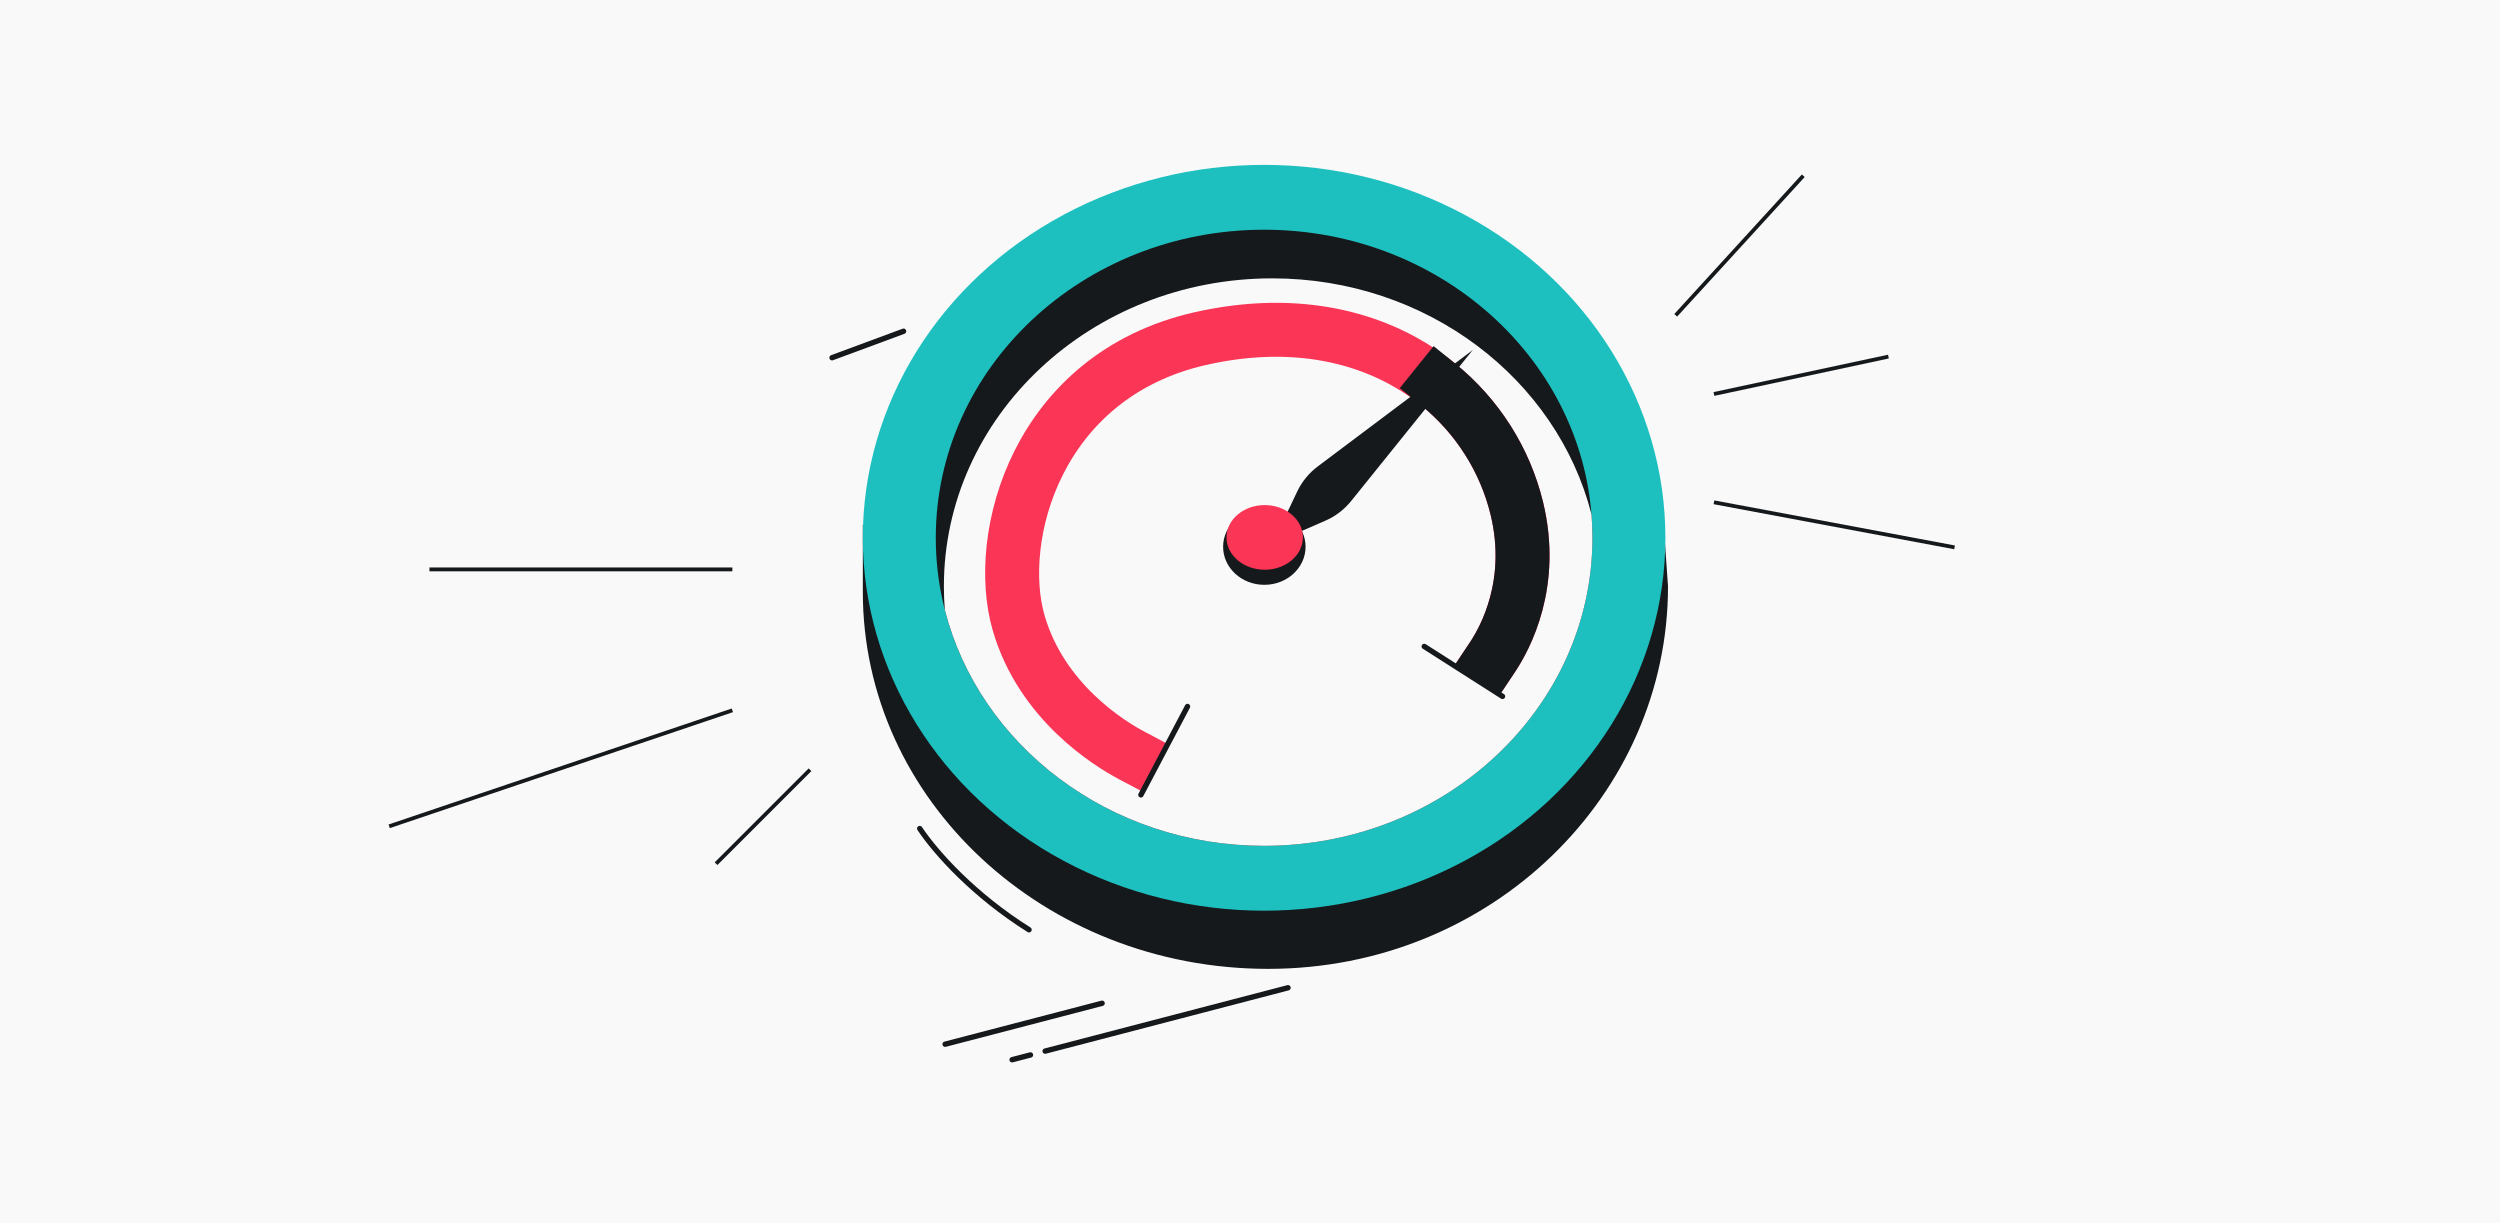 <svg width="1304" height="638" viewBox="0 0 1304 638" fill="none" xmlns="http://www.w3.org/2000/svg">
<rect x="0" y="0" width="1304" height="638" fill="#333333" stroke="none"/>
<g clip-path="url(#clip0_1081_355)">
<rect width="1304" height="638" fill="#F9F9F9"/>
<path d="M661.469 505.362C778.234 505.362 870.032 414.472 870.032 305.881L866.58 256.402L450.047 273.757L450.048 308.74C450.048 417.331 544.704 505.362 661.469 505.362Z" fill="#16191C"/>
<ellipse cx="659.355" cy="280.508" rx="209.308" ry="194.508" fill="#1EBFBF"/>
<ellipse cx="659.354" cy="280.504" rx="171.252" ry="160.681" fill="#16191C"/>
<path fill-rule="evenodd" clip-rule="evenodd" d="M659.355 441.182C753.934 441.182 830.606 369.243 830.606 280.501C830.606 276.383 830.441 272.302 830.117 268.262C812.071 197.665 744.358 145.193 663.582 145.193C569.003 145.193 492.331 217.132 492.331 305.873C492.331 309.991 492.496 314.073 492.82 318.113C510.866 388.71 578.579 441.182 659.355 441.182Z" fill="#F9F9F9"/>
<path d="M590.22 393.994C578.716 387.903 543.307 366.173 531.343 324.966C518.37 280.281 540.706 195.877 626.291 176.572C677.937 164.923 720.508 176.641 749.895 200.328C770.807 217.184 785.042 240.1 791.122 264.969C800.709 304.188 785.14 332.762 778.494 342.732" stroke="#FA3556" stroke-width="28.145" stroke-linecap="square"/>
<path d="M778.494 342.732C785.14 332.763 800.709 304.189 791.122 264.97C785.043 240.1 770.807 217.184 749.895 200.329" stroke="#16191C" stroke-width="28.145" stroke-linecap="square"/>
<path d="M676.584 256.45C679.05 251.258 682.74 246.742 687.336 243.29L768.177 182.577L704.769 261.321C701.163 265.799 696.526 269.334 691.253 271.624L663.687 283.596L676.584 256.45Z" fill="#16191C"/>
<ellipse cx="659.481" cy="285.195" rx="21.505" ry="19.851" fill="#16191C"/>
<ellipse cx="659.67" cy="280.313" rx="19.925" ry="16.86" fill="#FA3556"/>
<path d="M595.1 414.6L619.406 368.507" stroke="#16191C" stroke-width="2.815" stroke-linecap="round"/>
<path d="M742.893 337.197L783.703 363.231" stroke="#16191C" stroke-width="2.815" stroke-linecap="round"/>
<path d="M527.925 552.753L537.489 550.258M671.826 515.213L545.166 548.255" stroke="#16191C" stroke-width="2.815" stroke-linecap="round"/>
<path d="M492.982 544.661L574.848 523.305" stroke="#16191C" stroke-width="2.815" stroke-linecap="round"/>
<path d="M434 186.577L471.292 172.78" stroke="#16191C" stroke-width="2.815" stroke-linecap="round"/>
<path d="M479.736 432.185C488.179 444.851 508.022 466.945 536.73 484.957" stroke="#16191C" stroke-width="2.815" stroke-linecap="round"/>
<path d="M382 297H224M382 370.5L203 431M422.5 401.5L373.5 450.5" stroke="#16191C" stroke-width="2"/>
<path d="M874.055 164.46L940.592 91.674M894 205.5L985 186M894 262L1019.5 285.5" stroke="#16191C" stroke-width="2"/>
</g>
<defs>
<clipPath id="clip0_1081_355">
<rect width="1304" height="638" fill="white"/>
</clipPath>
</defs>
</svg>
